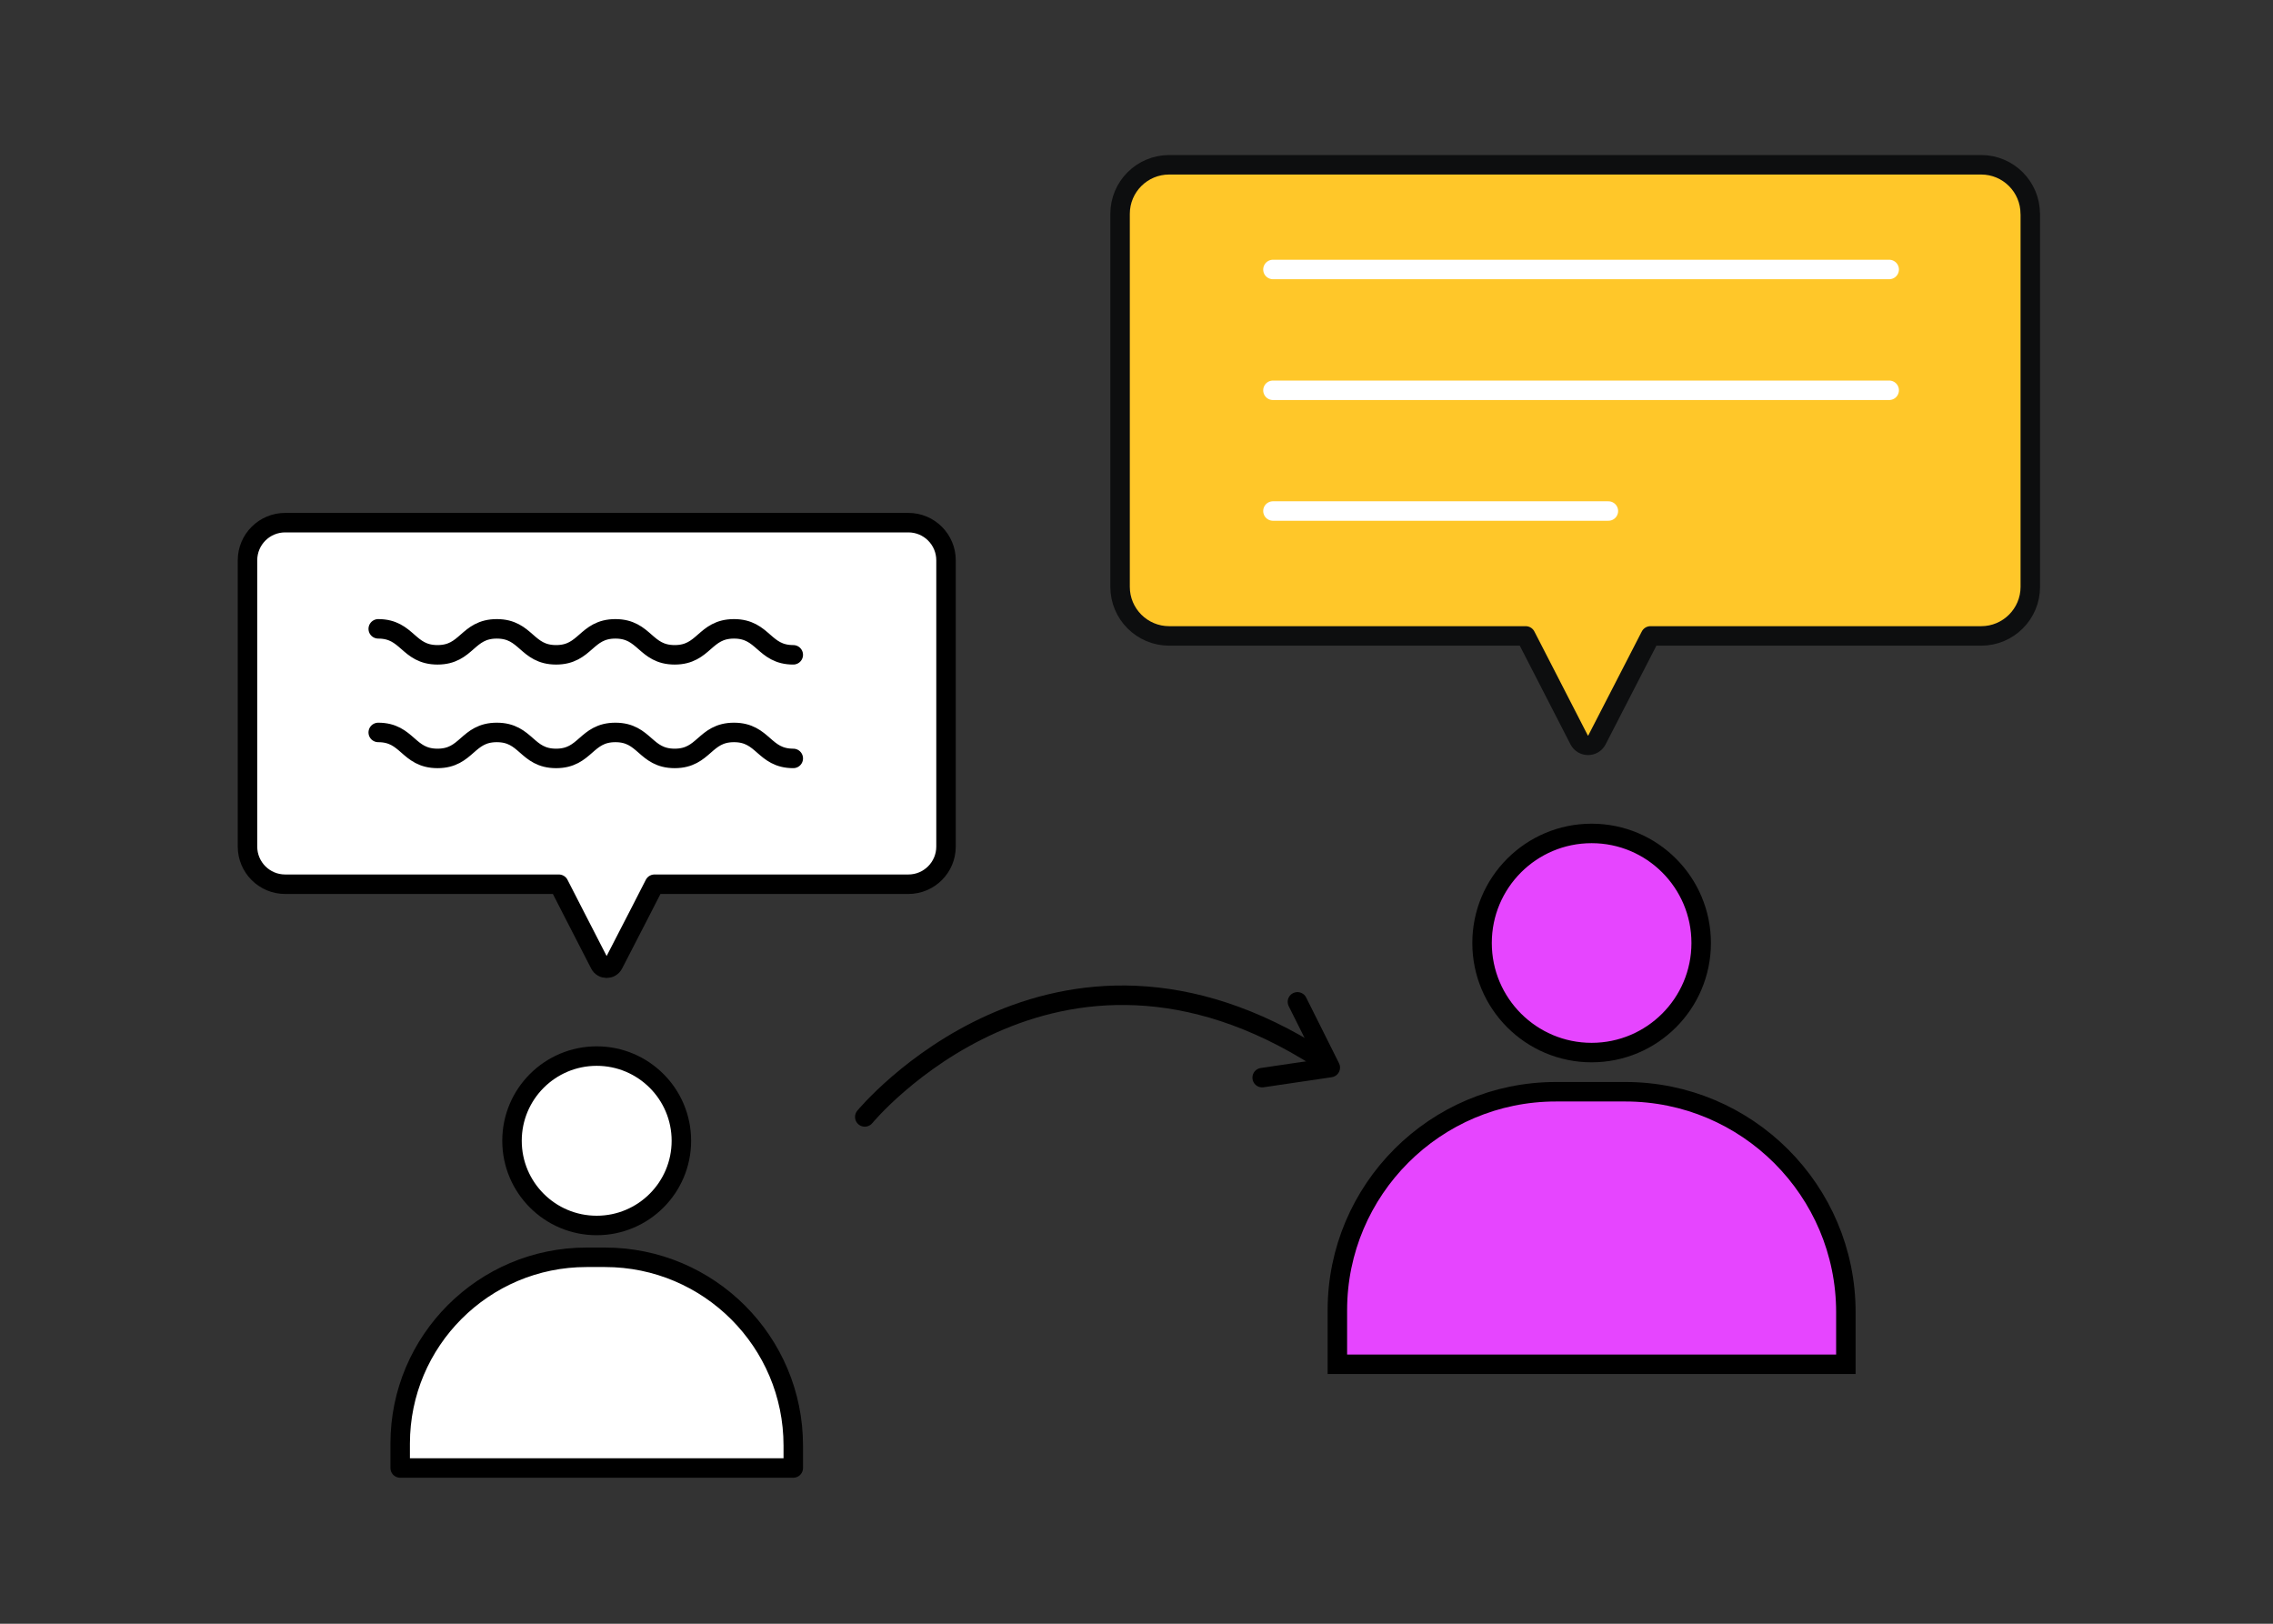 <svg xmlns="http://www.w3.org/2000/svg" id="Layer_1" data-name="Layer 1" viewBox="0 0 350 250"><rect x="0" y="0" width="350" height="250" fill="#333333" stroke="none"/><defs><style>      .cls-1 {        fill: #e645ff;        stroke-miterlimit: 10;      }      .cls-1, .cls-2, .cls-3, .cls-4, .cls-5 {        stroke-width: 3px;      }      .cls-1, .cls-3, .cls-5 {        stroke: #000;      }      .cls-2 {        fill: #ffc729;        stroke: #0d0e0f;      }      .cls-2, .cls-3, .cls-4, .cls-5 {        stroke-linecap: round;        stroke-linejoin: round;      }      .cls-3 {        fill: #fff;      }      .cls-4 {        stroke: #fff;      }      .cls-4, .cls-5 {        fill: none;      }    </style></defs><path class="cls-2" d="m312.63,32.93v57.42c0,4.18-3.39,7.56-7.56,7.56h-50.93l-3.02,5.87-5.22,10.14c-.57,1.11-2.17,1.11-2.74,0l-5.21-10.14-3.02-5.87h-54.9c-4.18,0-7.56-3.39-7.56-7.56v-57.42c0-4.18,3.39-7.56,7.56-7.56h125.03c4.18,0,7.56,3.39,7.56,7.56Z"></path><path class="cls-3" d="m145.67,86.27v44.07c0,3.21-2.6,5.8-5.8,5.8h-39.09l-2.31,4.51-4.01,7.78c-.44.86-1.66.86-2.1,0l-4-7.78-2.31-4.51h-42.14c-3.21,0-5.8-2.6-5.8-5.8v-44.07c0-3.21,2.6-5.8,5.8-5.8h95.96c3.21,0,5.8,2.6,5.8,5.8Z"></path><g><circle class="cls-1" cx="245.08" cy="145.19" r="16.87"></circle><path class="cls-1" d="m239.57,168.09h10.71c18.74,0,33.95,15.21,33.95,33.95v8.01h-78.3v-8.31c0-18.57,15.08-33.65,33.65-33.65Z"></path></g><g><circle class="cls-3" cx="91.88" cy="175.64" r="13.04"></circle><path class="cls-3" d="m90.31,193.58h2.85c16,0,28.99,12.99,28.99,28.99v3.45h-60.53v-3.75c0-15.83,12.86-28.69,28.69-28.69Z"></path></g><g><path class="cls-5" d="m133.16,171.97s29.07-35.3,70.07-9"></path><polyline class="cls-5" points="199.78 154.25 204.84 164.37 194.35 165.92"></polyline></g><g><path class="cls-5" d="m58.24,96.82c4.56,0,4.56,4,9.13,4s4.56-4,9.13-4,4.56,4,9.13,4,4.57-4,9.13-4,4.56,4,9.13,4,4.57-4,9.13-4,4.57,4,9.13,4"></path><path class="cls-5" d="m58.24,112.77c4.56,0,4.56,4,9.13,4s4.56-4,9.13-4,4.56,4,9.13,4,4.57-4,9.13-4,4.56,4,9.13,4,4.57-4,9.13-4,4.57,4,9.13,4"></path></g><g><line class="cls-4" x1="196.01" y1="41.49" x2="290.9" y2="41.49"></line><line class="cls-4" x1="196.01" y1="60.09" x2="290.9" y2="60.09"></line><line class="cls-4" x1="196.01" y1="78.68" x2="247.66" y2="78.68"></line></g></svg>